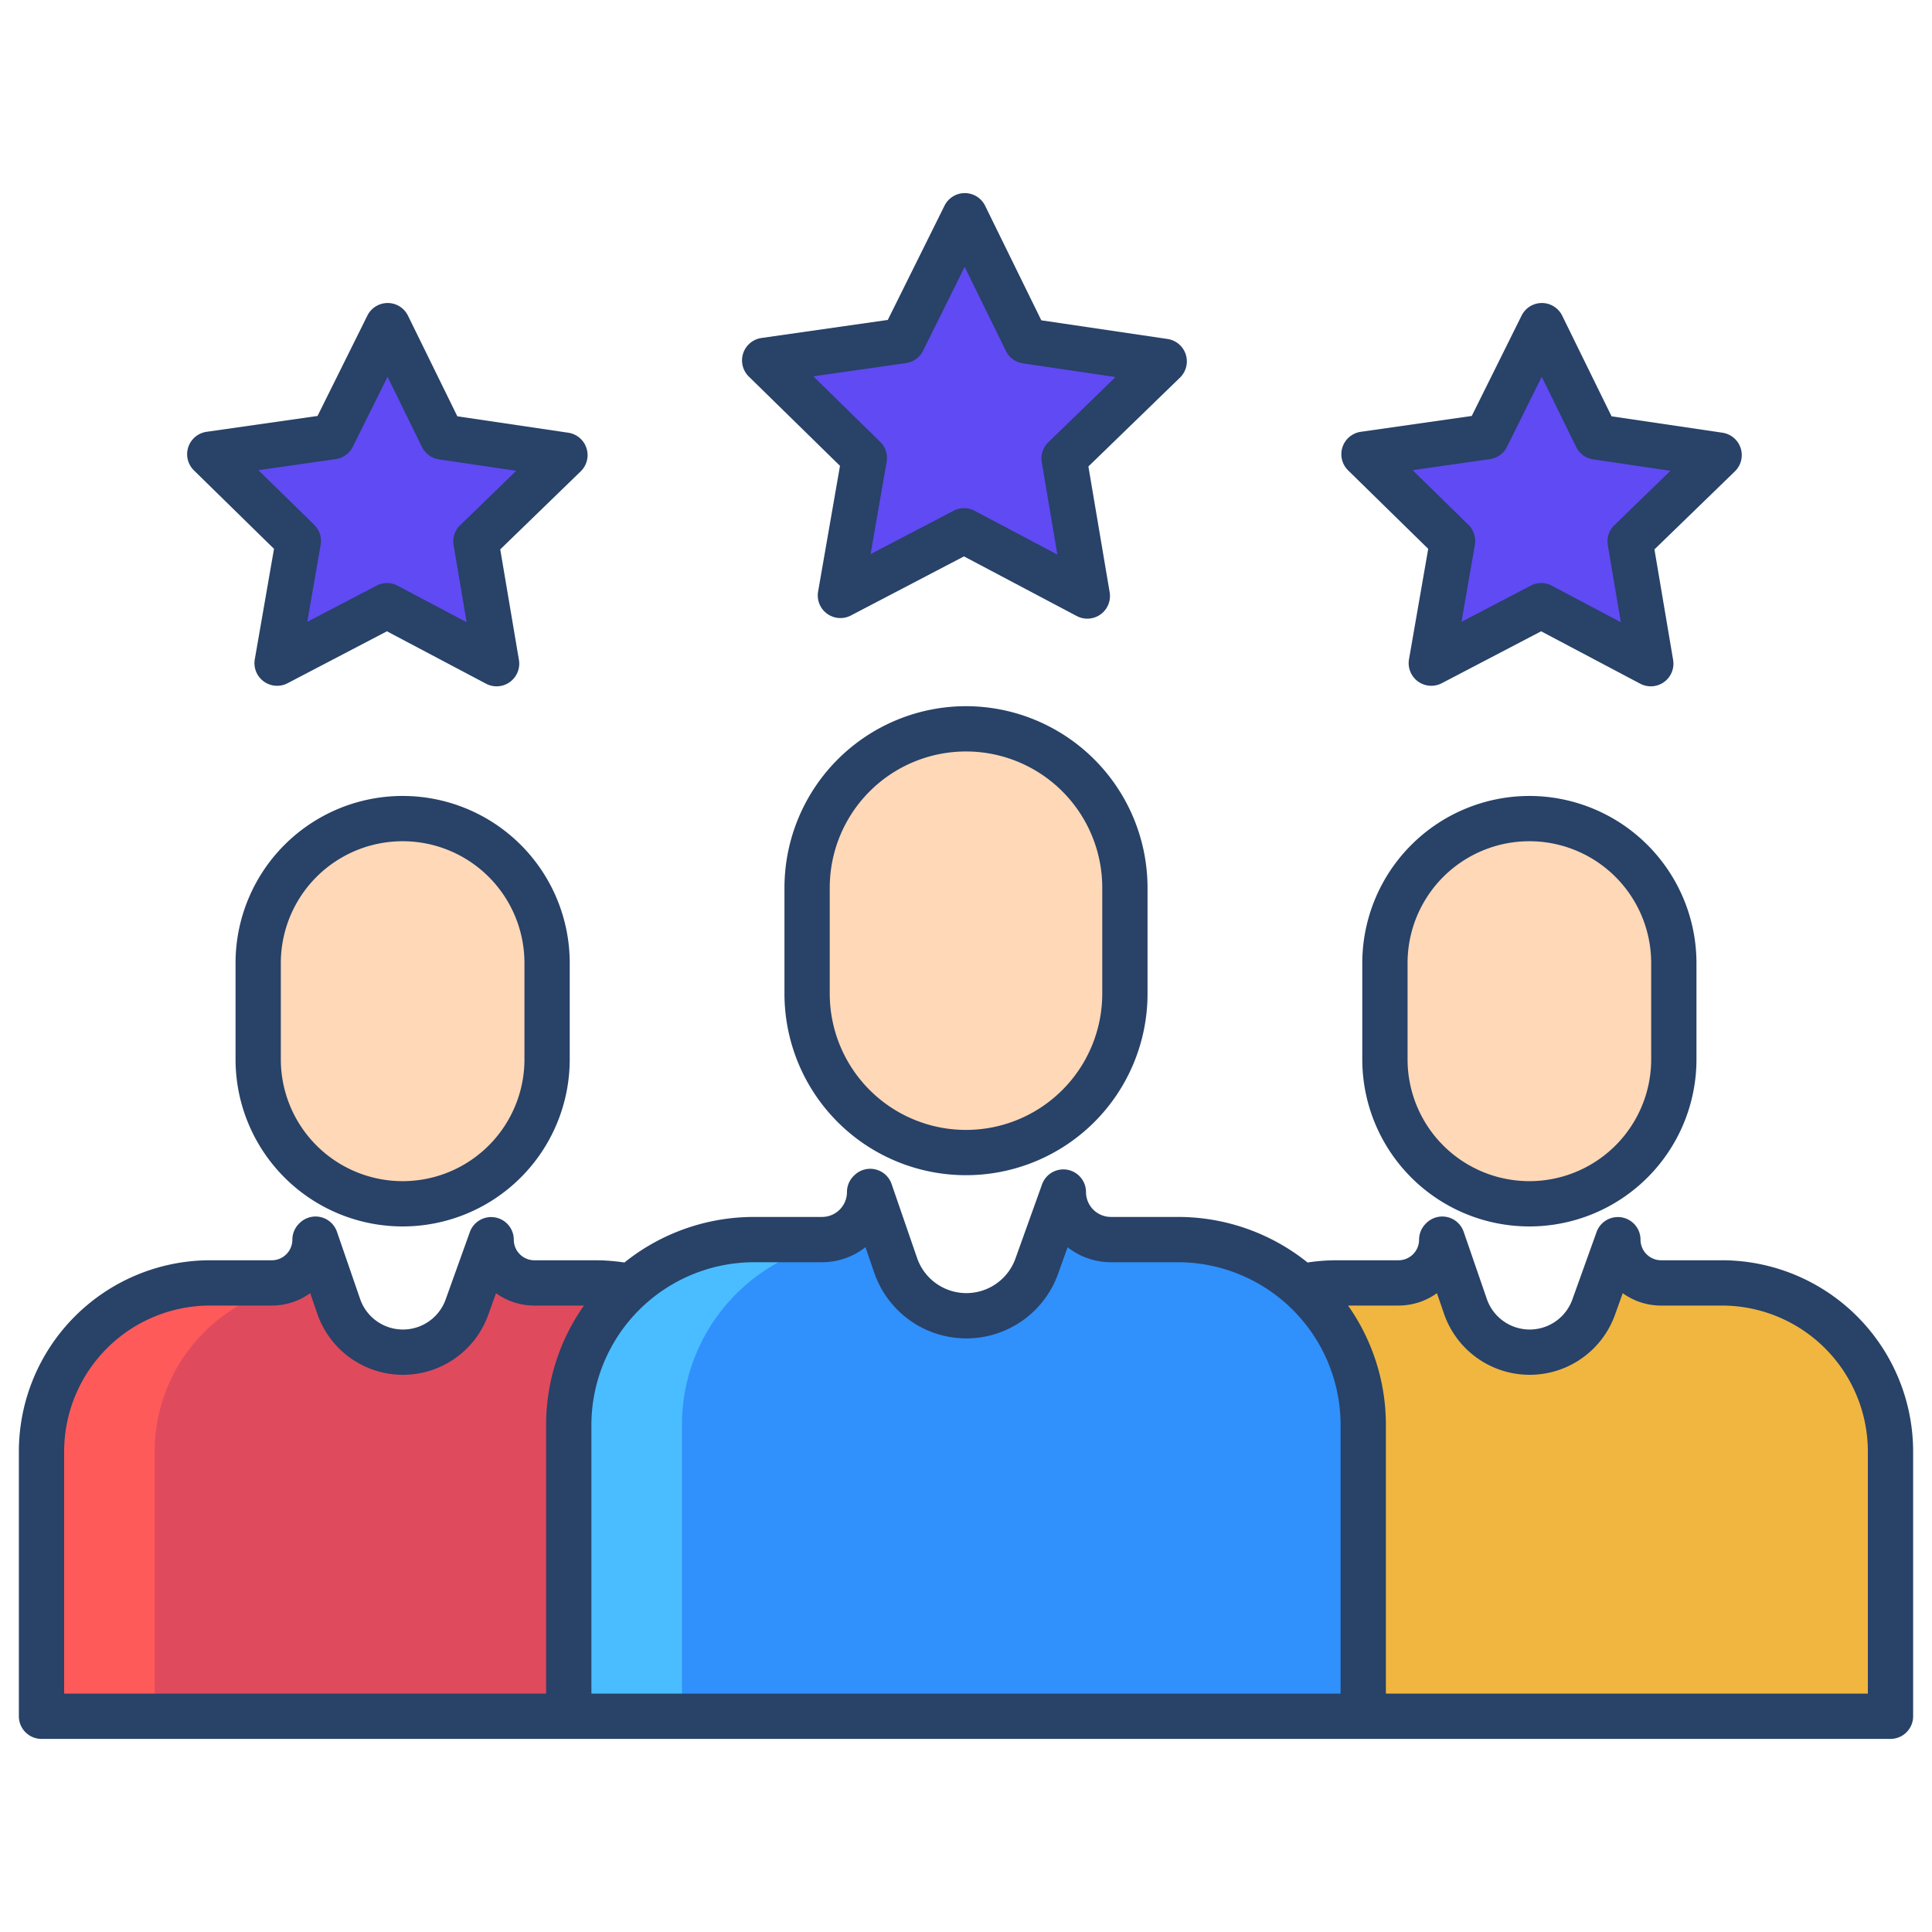 <svg id="Layer_1" height="512" viewBox="0 0 512 512" width="512" xmlns="http://www.w3.org/2000/svg" data-name="Layer 1"><path d="m443.58 255.22v25.52a38.28 38.28 0 1 1 -76.56 0v-25.52a38.28 38.28 0 1 1 76.56 0z" fill="#ffd8b7"/><path d="m298.11 235.26v28.07a42.11 42.11 0 0 1 -84.22 0v-28.07a42.11 42.11 0 1 1 84.22 0z" fill="#ffd8b7"/><path d="m144.98 255.22v25.52a38.28 38.28 0 0 1 -76.56 0v-25.52a38.28 38.28 0 1 1 76.56 0z" fill="#ffd8b7"/><path d="m157.74 339.98a44.743 44.743 0 0 1 9.4.99v.01a48.994 48.994 0 0 0 -16.41 36.65v77.2h-139.73v-70.19a44.666 44.666 0 0 1 44.66-44.66h16.37a11.448 11.448 0 0 0 11.45-11.45l.14-.14 6.14 17.8a18.008 18.008 0 0 0 33.98.22l6.42-17.88a11.459 11.459 0 0 0 11.22 11.45z" fill="#e04a5d"/><path d="m345.25 340.89a44.556 44.556 0 0 1 9.01-.91h16.36a11.442 11.442 0 0 0 11.45-11.45l.15-.14 6.13 17.8a18.015 18.015 0 0 0 33.99.22l6.41-17.88a11.459 11.459 0 0 0 11.22 11.45h16.37a44.666 44.666 0 0 1 44.66 44.66v70.19h-139.73v-77.2a49.03 49.03 0 0 0 -16.23-36.5z" fill="#f0b640"/><path d="m294.4 328.5h17.75a49.108 49.108 0 0 1 49.12 49.13v77.2h-210.54v-77.2a49.128 49.128 0 0 1 49.12-49.13h18.01a12.6 12.6 0 0 0 12.59-12.6l.16-.16 6.75 19.59a19.819 19.819 0 0 0 37.39.24l7.05-19.67a12.6 12.6 0 0 0 12.6 12.6z" fill="#3090fc"/><path d="m455.59 120.6-23.59 22.88 5.48 32.4-29.05-15.36-29.12 15.22 5.63-32.37-23.47-22.99 32.53-4.65 14.61-29.43 14.47 29.5z" fill="#604af3"/><path d="m308.53 95.77-26.53 25.73 6.16 36.45-32.68-17.28-32.76 17.12 6.34-36.41-26.41-25.87 36.59-5.23 16.44-33.11 16.28 33.19z" fill="#604af3"/><path d="m149.71 120.6-23.58 22.88 5.47 32.4-29.05-15.36-29.12 15.22 5.64-32.37-23.48-22.99 32.53-4.65 14.61-29.43 14.47 29.5z" fill="#604af3"/><path d="m85.66 339.98h1.958l-4-11.59-.14.14a11.448 11.448 0 0 1 -11.45 11.45h-16.368a44.666 44.666 0 0 0 -44.66 44.66v70.19h30v-70.19a44.666 44.666 0 0 1 44.66-44.66z" fill="#ff5a5a"/><path d="m197.14 340.98a48.909 48.909 0 0 1 32.71-12.48h5.157l-4.4-12.76-.16.16a12.6 12.6 0 0 1 -12.59 12.6h-18.007a49.128 49.128 0 0 0 -49.12 49.13v77.2h30v-77.2a48.994 48.994 0 0 1 16.41-36.65z" fill="#49bdff"/><g fill="#284268"><path d="m222.606 123.454-5.8 33.311a6 6 0 0 0 8.69 6.345l29.965-15.661 29.889 15.806a6 6 0 0 0 8.721-6.3l-5.635-33.338 24.268-23.542a6 6 0 0 0 -3.3-10.242l-33.444-4.946-14.89-30.356a6 6 0 0 0 -5.372-3.357h-.015a6 6 0 0 0 -5.374 3.332l-15.036 30.282-33.473 4.781a6 6 0 0 0 -3.35 10.226zm17.486-27.232a6 6 0 0 0 4.526-3.272l11.033-22.219 10.925 22.269a6 6 0 0 0 4.509 3.293l24.542 3.626-17.807 17.281a6 6 0 0 0 -1.738 5.307l4.135 24.461-21.931-11.6a6 6 0 0 0 -5.584-.013l-21.986 11.49 4.253-24.441a6 6 0 0 0 -1.713-5.314l-17.722-17.36z"/><path d="m378.493 145.448-5.093 29.265a6 6 0 0 0 8.69 6.346l26.326-13.759 26.258 13.886a6 6 0 0 0 8.721-6.3l-4.95-29.288 21.32-20.683a6 6 0 0 0 -3.3-10.242l-29.384-4.342-13.081-26.672a6 6 0 0 0 -5.373-3.357h-.014a6 6 0 0 0 -5.374 3.332l-13.21 26.6-29.405 4.2a6 6 0 0 0 -3.351 10.225zm16.354-23.777a6 6 0 0 0 4.526-3.272l9.206-18.54 9.117 18.585a6 6 0 0 0 4.509 3.293l20.478 3.026-14.858 14.414a6 6 0 0 0 -1.738 5.306l3.45 20.412-18.3-9.677a5.994 5.994 0 0 0 -5.584-.014l-18.346 9.588 3.549-20.4a6 6 0 0 0 -1.713-5.314l-14.788-14.478z"/><path d="m72.615 145.448-5.092 29.265a6 6 0 0 0 8.691 6.346l26.325-13.759 26.261 13.886a6 6 0 0 0 8.722-6.3l-4.951-29.288 21.32-20.683a6 6 0 0 0 -3.3-10.242l-29.391-4.346-13.079-26.668a6 6 0 0 0 -5.372-3.357h-.015a6 6 0 0 0 -5.374 3.332l-13.21 26.6-29.405 4.2a6 6 0 0 0 -3.35 10.225zm16.355-23.777a6 6 0 0 0 4.53-3.271l9.207-18.54 9.116 18.585a6 6 0 0 0 4.51 3.293l20.478 3.026-14.858 14.414a6 6 0 0 0 -1.739 5.306l3.45 20.412-18.3-9.677a5.994 5.994 0 0 0 -5.584-.014l-18.35 9.587 3.548-20.4a6 6 0 0 0 -1.712-5.314l-14.788-14.478z"/><path d="m256 187.146a48.164 48.164 0 0 0 -48.109 48.11v28.073a48.109 48.109 0 1 0 96.218 0v-28.073a48.164 48.164 0 0 0 -48.109-48.11zm36.109 76.183a36.109 36.109 0 1 1 -72.218 0v-28.073a36.109 36.109 0 1 1 72.218 0z"/><path d="m405.3 210.936a44.331 44.331 0 0 0 -44.281 44.281v25.52a44.281 44.281 0 1 0 88.562 0v-25.52a44.331 44.331 0 0 0 -44.281-44.281zm32.281 69.8a32.281 32.281 0 1 1 -64.562 0v-25.52a32.281 32.281 0 1 1 64.562 0z"/><path d="m456.339 333.982h-16.133a5.458 5.458 0 0 1 -5.452-5.451 6 6 0 0 0 -11.647-2.026l-6.416 17.876a12.014 12.014 0 0 1 -22.667-.146l-6.135-17.8a6 6 0 0 0 -9.915-2.287l-.145.144a6 6 0 0 0 -1.757 4.242 5.458 5.458 0 0 1 -5.452 5.451h-16.365a51.134 51.134 0 0 0 -7.737.59 54.853 54.853 0 0 0 -34.372-12.075h-17.746a6.6 6.6 0 0 1 -6.6-6.6 6 6 0 0 0 -11.647-2.026l-7.053 19.665a13.816 13.816 0 0 1 -26.066-.167l-6.749-19.585a6 6 0 0 0 -9.92-2.282l-.159.159a6 6 0 0 0 -1.752 4.237 6.6 6.6 0 0 1 -6.6 6.6h-18a54.85 54.85 0 0 0 -34.378 12.079 51.059 51.059 0 0 0 -7.731-.595h-16.133a5.458 5.458 0 0 1 -5.452-5.451 6 6 0 0 0 -11.647-2.026l-6.413 17.873a12.015 12.015 0 0 1 -22.668-.146l-6.135-17.8a6 6 0 0 0 -9.917-2.286l-.144.144a6 6 0 0 0 -1.756 4.241 5.457 5.457 0 0 1 -5.451 5.451h-16.367a50.72 50.72 0 0 0 -50.662 50.659v70.182a6 6 0 0 0 6 6h490a6 6 0 0 0 6-6v-70.182a50.719 50.719 0 0 0 -50.661-50.662zm-311.612 43.644v71.2h-127.727v-64.182a38.706 38.706 0 0 1 38.662-38.662h16.365a17.356 17.356 0 0 0 10.181-3.282l1.877 5.449a24.015 24.015 0 0 0 45.307.288l2.055-5.725a17.363 17.363 0 0 0 9.6 3.265c.109 0 .22.008.331.008h13.374a54.808 54.808 0 0 0 -10.025 31.641zm210.546 71.2h-198.546v-71.2a43.176 43.176 0 0 1 43.127-43.126h18a18.511 18.511 0 0 0 11.5-3.989l2.333 6.773a25.816 25.816 0 0 0 48.706.31l2.535-7.064a18.5 18.5 0 0 0 10.878 3.96c.112.007.225.01.338.01h18a43.176 43.176 0 0 1 43.127 43.128zm139.727 0h-127.727v-71.2a54.808 54.808 0 0 0 -10.027-31.644h13.374a17.357 17.357 0 0 0 10.18-3.282l1.877 5.449a24.015 24.015 0 0 0 45.307.288l2.055-5.725a17.363 17.363 0 0 0 9.6 3.265c.109 0 .22.008.33.008h16.366a38.706 38.706 0 0 1 38.665 38.659z"/><path d="m62.422 255.217v25.52a44.281 44.281 0 1 0 88.562 0v-25.52a44.281 44.281 0 0 0 -88.562 0zm76.562 0v25.52a32.281 32.281 0 1 1 -64.562 0v-25.52a32.281 32.281 0 0 1 64.562 0z"/></g></svg>